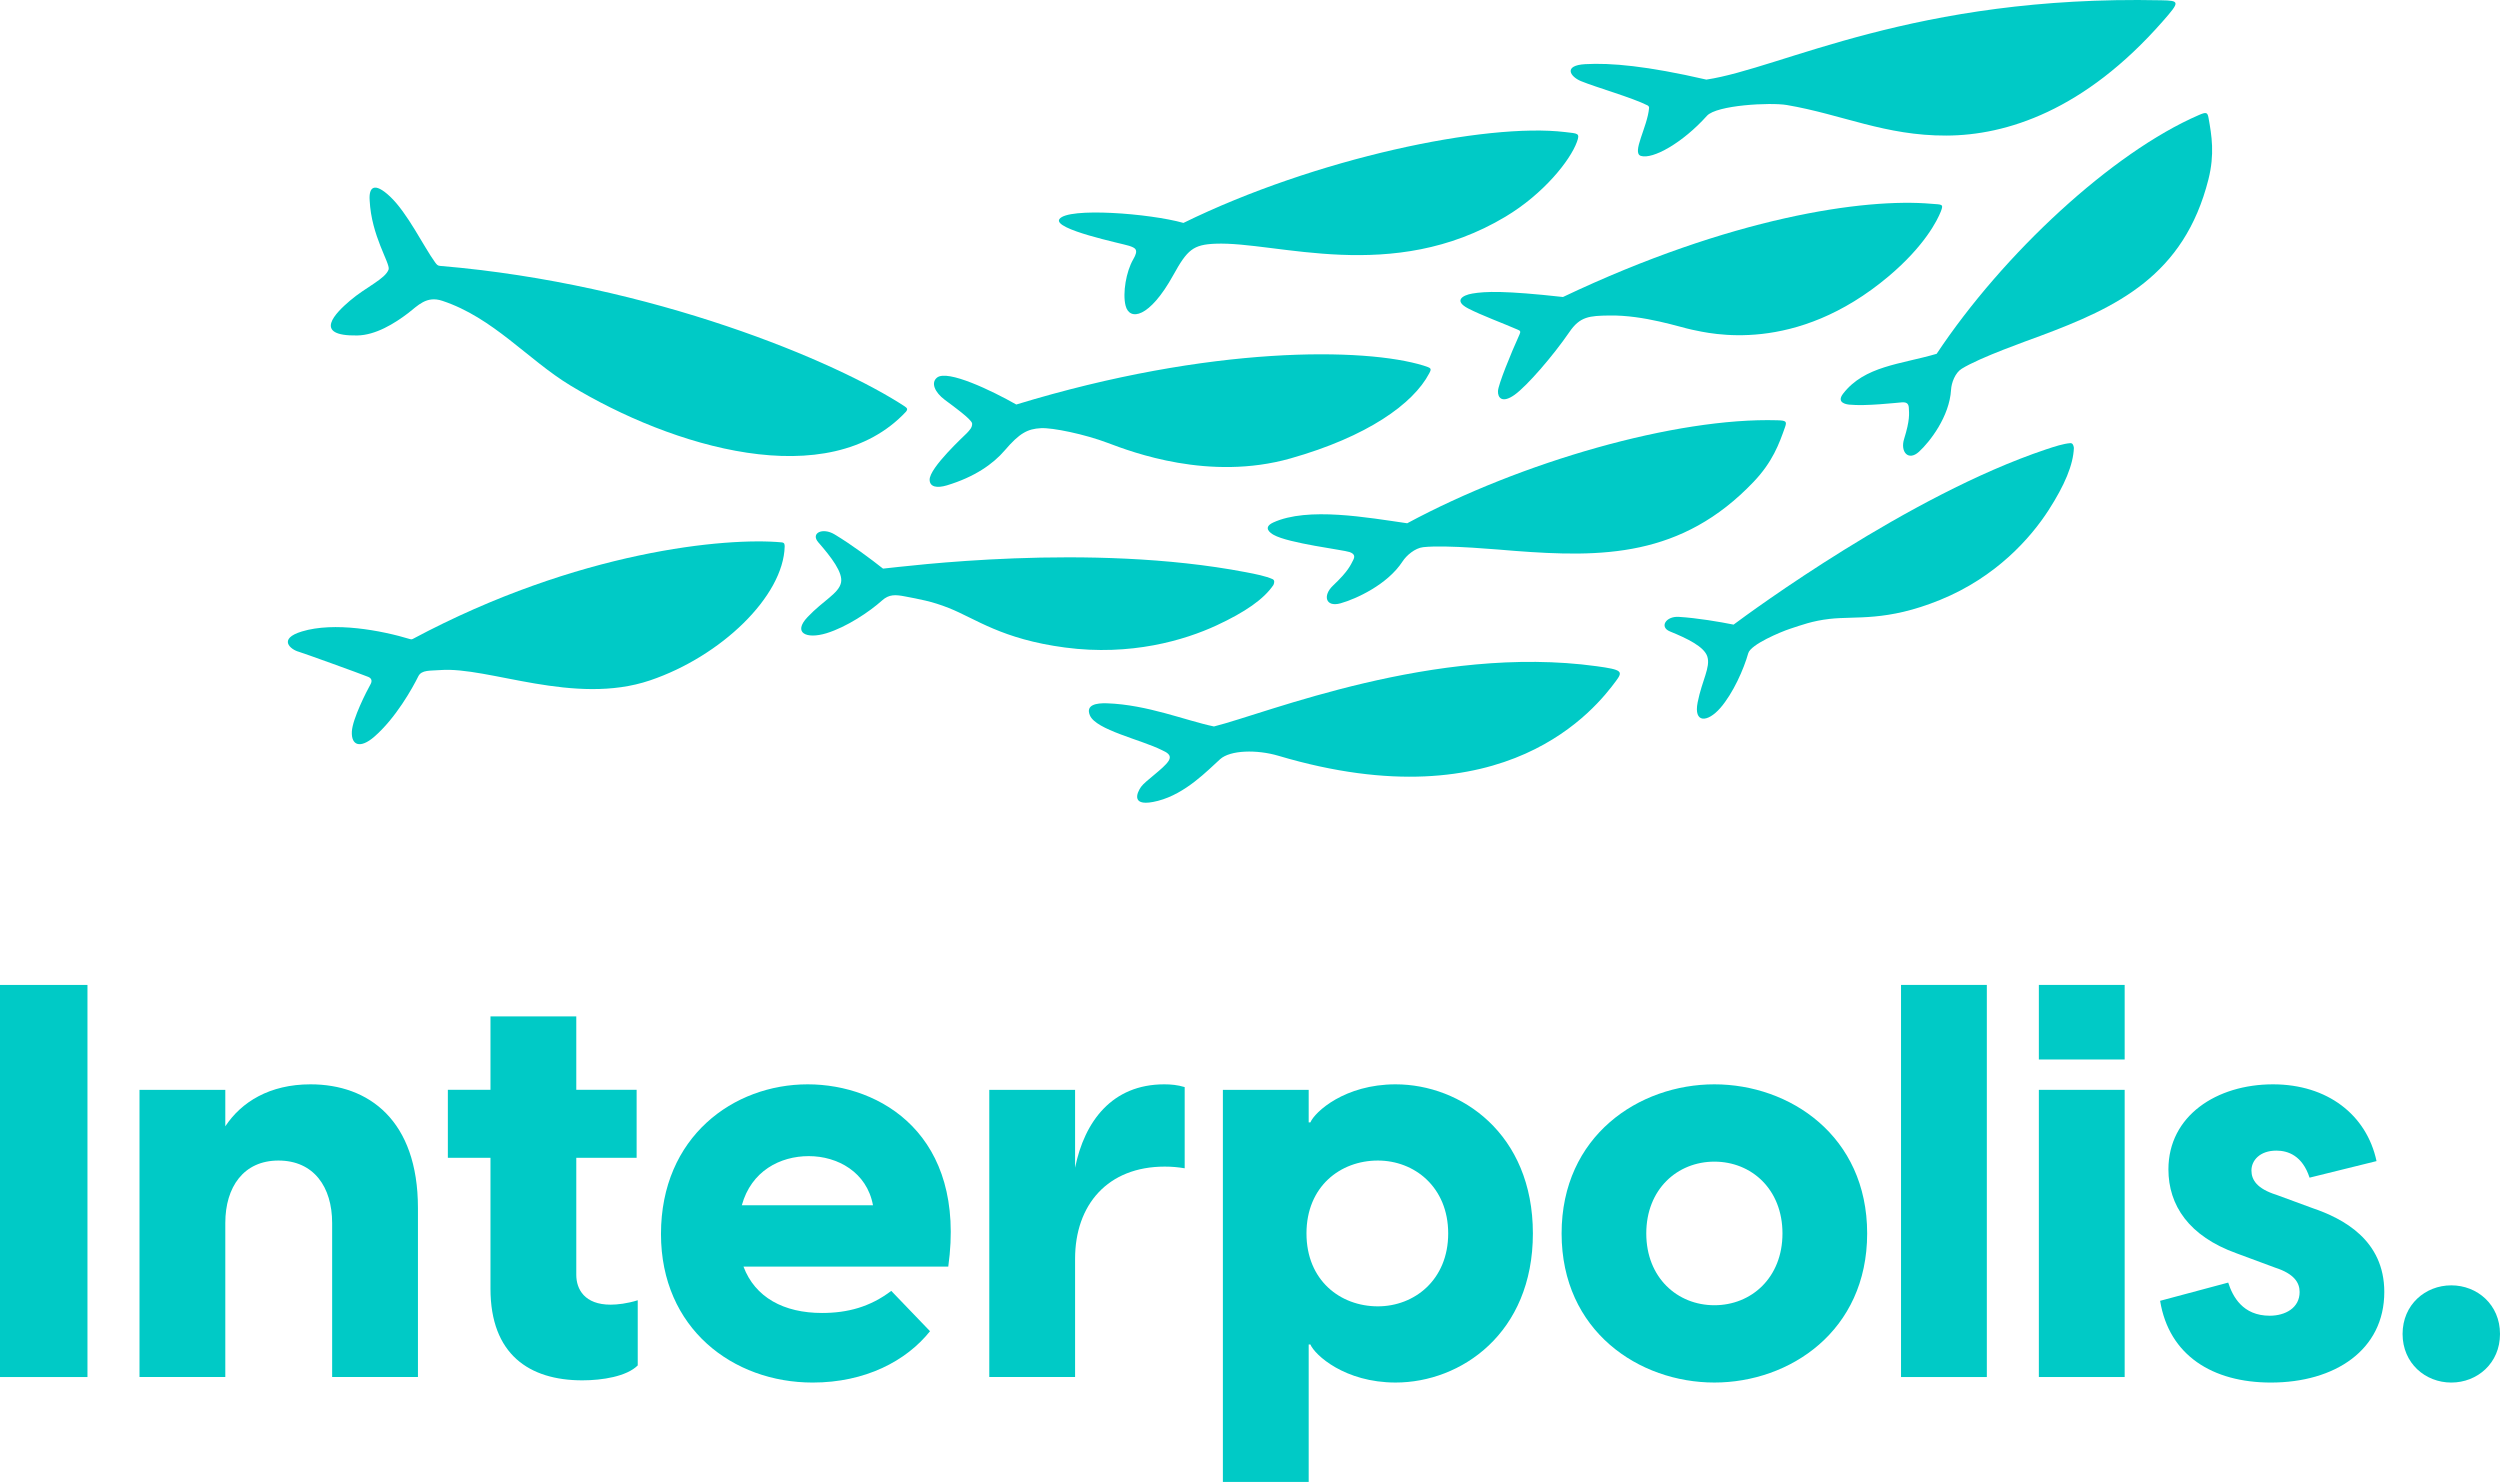 <svg width="280" height="166" viewBox="0 0 280 166" fill="none" xmlns="http://www.w3.org/2000/svg">
<path d="M217.372 23.691C217.715 22.811 217.492 22.922 216.327 22.825C208.814 22.164 193.883 24.317 175.054 33.264C168.512 32.539 166.36 32.63 164.891 32.879C163.763 33.074 162.806 33.704 164.447 34.553C165.89 35.302 168.364 36.214 169.981 36.921C170.266 37.036 170.339 37.124 170.194 37.441C169.201 39.625 167.807 43.071 167.774 43.794C167.736 44.556 168.246 45.205 169.632 44.221C171.026 43.228 173.958 39.837 175.767 37.195C176.961 35.443 177.996 35.368 180.269 35.336C184.143 35.278 188.157 36.651 189.509 36.927C191.472 37.332 201.045 39.79 211.549 30.926C215.573 27.527 216.981 24.672 217.372 23.691Z" fill="#00CAC6"/>
<path d="M149.29 65.594C148.125 66.7 148.463 68.042 150.145 67.57C151.893 67.079 155.403 65.469 157.078 62.891C157.522 62.205 158.472 61.388 159.398 61.283C162.016 60.999 168.105 61.583 169.62 61.697C179.408 62.447 188.333 62.444 196.408 53.962C198.533 51.727 199.26 49.725 199.927 47.828C200.144 47.199 200.045 47.097 199.05 47.07C187.75 46.744 170.402 51.712 157.607 58.606C153.184 57.972 146.482 56.744 142.612 58.515C141.358 59.093 142.328 59.724 142.646 59.903C144.312 60.853 150.477 61.584 151.164 61.833C151.746 62.046 151.747 62.35 151.567 62.708C151.257 63.305 151.026 63.951 149.29 65.594Z" fill="#00CAC6"/>
<path d="M247.359 13.221C247.243 12.572 247.108 12.521 246.259 12.891C236.586 17.078 224.368 28.394 216.906 39.626C212.878 40.811 208.836 40.975 206.427 44.092C205.649 45.105 206.769 45.284 207.122 45.319C208.98 45.507 212.331 45.112 213.03 45.062C213.624 45.02 213.768 45.294 213.79 45.684C213.818 46.341 213.932 47.011 213.259 49.166C212.809 50.615 213.737 51.681 214.927 50.595C216.164 49.462 218.345 46.633 218.517 43.664C218.561 42.874 218.969 41.768 219.7 41.307C221.767 40.017 227.173 38.125 228.502 37.625C237.103 34.417 244.616 30.876 247.343 20.096C248.058 17.258 247.709 15.181 247.359 13.221Z" fill="#00CAC6"/>
<path d="M178.817 74.615C160.705 72.133 141.811 79.913 135.962 81.364C132.744 80.689 128.518 78.93 123.996 78.77C122.756 78.726 121.578 78.95 122.067 80.118C122.749 81.753 127.778 82.833 130.131 84.012C130.621 84.251 131.326 84.534 130.866 85.246C130.307 86.101 128.287 87.444 127.801 88.123C127.314 88.808 126.581 90.499 129.693 89.695C132.801 88.889 135.245 86.295 136.649 85.033C137.792 84 140.774 83.935 143.185 84.648C168.731 92.238 178.807 79.218 180.989 76.27C181.789 75.192 181.704 75.01 178.817 74.615Z" fill="#00CAC6"/>
<path d="M136.241 70.05C139.445 68.564 141.552 67.108 142.626 65.515C142.752 65.221 142.764 64.972 142.521 64.859C141.759 64.522 140.638 64.296 139.52 64.083C122.036 60.735 101.412 63.44 98.899 63.686C97.585 62.645 95.373 60.992 93.462 59.846C92.124 59.045 90.752 59.712 91.655 60.745C93.106 62.404 94.442 64.144 94.192 65.266C93.925 66.476 92.23 67.233 90.453 69.105C88.756 70.889 90.312 71.612 92.568 70.921C94.826 70.226 97.38 68.52 98.789 67.254C99.581 66.547 100.28 66.587 101.398 66.806C102.875 67.096 104.324 67.322 106.269 68.097C109.282 69.294 112.175 71.581 119.277 72.522C126.666 73.506 132.69 71.695 136.241 70.05Z" fill="#00CAC6"/>
<path d="M231.877 49.632C231.115 49.687 230.121 50.008 229.138 50.337C213.753 55.496 196.021 68.571 194.161 69.957C192.623 69.647 190.08 69.213 188.021 69.089C186.579 69 185.823 70.228 187.033 70.72C188.978 71.511 190.874 72.43 191.221 73.537C191.598 74.732 190.629 76.185 190.137 78.663C189.665 81.029 191.241 80.944 192.682 79.287C194.122 77.625 195.307 74.933 195.804 73.16C196.086 72.169 199.459 70.765 200.444 70.439C201.749 70.009 202.999 69.535 204.905 69.318C207.859 68.976 211.243 69.655 217.291 67.191C223.58 64.632 227.446 60.235 229.444 57.133C231.245 54.332 232.201 52.069 232.276 50.161C232.234 49.842 232.124 49.618 231.877 49.632Z" fill="#00CAC6"/>
<path d="M104.119 53.739C104.133 54.553 104.948 54.691 106.05 54.361C109.152 53.424 111.227 51.971 112.538 50.435C114.191 48.502 115.095 48.032 116.588 47.955C117.877 47.885 121.493 48.629 124.081 49.611C126.806 50.641 135.439 53.917 144.524 51.346C153.121 48.915 158.282 45.233 160.069 41.823C160.395 41.228 160.253 41.221 159.453 40.95C152.923 38.926 135.634 38.646 113.824 45.306C111.087 43.749 106.093 41.352 104.944 42.294C104.235 42.867 104.688 43.936 105.825 44.787C106.67 45.417 108.834 46.973 108.877 47.427C108.915 47.875 108.571 48.206 108.287 48.511C107.999 48.81 104.085 52.396 104.119 53.739Z" fill="#00CAC6"/>
<path d="M126.445 27.527C127.173 27.766 127.568 27.946 126.921 29.05C126.131 30.402 125.714 32.832 126.064 34.229C126.498 35.966 128.731 35.664 131.421 30.789C132.979 27.967 133.638 27.398 136.118 27.296C142.962 27.019 155.913 31.881 168.615 24.268C172.892 21.705 175.852 17.978 176.614 15.9C176.985 14.877 176.722 14.965 175.283 14.79C166.429 13.729 147.339 17.714 132.546 24.967C128.769 23.899 119.599 23.197 118.655 24.538C117.85 25.68 125.712 27.286 126.445 27.527Z" fill="#00CAC6"/>
<path d="M101.351 45.531C93.754 40.525 73.087 31.776 49.284 29.78C49.022 29.765 48.914 29.634 48.727 29.378C47.446 27.617 45.645 23.85 43.675 22.002C41.903 20.339 41.294 20.968 41.403 22.453C41.595 26.424 43.696 29.46 43.531 30.165C43.164 31.245 40.999 32.132 39.19 33.681C37.621 35.019 34.914 37.658 40.004 37.573C42.063 37.542 44.18 36.24 45.724 35.061C46.792 34.242 47.759 33.096 49.536 33.69C55.257 35.588 59.104 40.273 63.879 43.171C75.232 50.055 92.786 55.403 101.479 46.101C101.655 45.87 101.655 45.732 101.351 45.531Z" fill="#00CAC6"/>
<path d="M87.53 60.744C81.423 60.173 64.807 61.64 46.231 71.561C46.163 71.608 46.073 71.622 45.956 71.588C42.682 70.595 37.438 69.62 33.811 70.724C31.086 71.551 32.537 72.751 33.471 73C33.874 73.107 40.369 75.453 41.25 75.814C41.685 75.994 41.663 76.333 41.509 76.618C41.056 77.423 39.483 80.509 39.408 81.929C39.327 83.53 40.377 83.84 41.893 82.537C44.315 80.446 46.184 77.093 46.856 75.737C47.226 75.008 48.18 75.137 49.317 75.048C54.707 74.637 64.312 79.078 72.805 76.203C80.776 73.504 87.746 66.775 87.884 61.204C87.87 61.003 87.902 60.771 87.53 60.744Z" fill="#00CAC6"/>
<path d="M177.062 9.084C178.77 9.786 182.814 10.935 184.543 11.812C184.676 11.915 184.709 11.985 184.695 12.111C184.512 14.217 182.725 17.127 183.775 17.46C185.108 17.879 188.459 15.999 191.172 12.975C192.25 11.767 198.292 11.451 200.122 11.762C206.326 12.82 211.128 15.209 217.988 15.184C224.693 15.165 233.447 12.395 242.213 2.404C244.184 0.161 244.16 0.07 242.02 0.03C214.339 -0.555 199.564 7.648 191.115 8.916C184.433 7.378 180.413 7.025 177.538 7.186C175.077 7.331 175.836 8.572 177.062 9.084Z" fill="#00CAC6"/>
<path d="M0 110.313H9.796V154.228H0V110.313Z" fill="#00CAC6"/>
<path d="M15.624 122.063H25.234V126.147C27.031 123.424 30.193 121.445 34.781 121.445C41.292 121.445 46.81 125.465 46.81 135.301V154.226H37.2V136.969C37.2 132.951 35.154 129.981 31.185 129.981C27.28 129.981 25.234 132.951 25.234 136.969V154.226H15.624V122.063Z" fill="#00CAC6"/>
<path d="M54.934 144.33V129.671H50.16V122.061H54.934V113.835H64.544V122.061H71.302V129.671H64.544V142.784C64.544 144.391 65.474 146.123 68.389 146.123C69.132 146.123 70.248 146.001 71.426 145.629V152.927C70.186 154.163 67.458 154.598 65.226 154.598C59.272 154.598 54.934 151.691 54.934 144.33Z" fill="#00CAC6"/>
<path d="M74.03 138.207C74.03 127.321 82.152 121.445 90.46 121.445C98.644 121.445 108.254 127.136 106.206 141.856H83.268C84.569 145.319 87.793 147.053 92.071 147.053C94.923 147.053 97.464 146.374 99.821 144.579L104.162 149.095C101.497 152.434 96.907 154.846 91.018 154.846C82.089 154.846 74.03 148.785 74.03 138.207ZM97.775 134.993C97.094 131.28 93.807 129.486 90.585 129.486C87.36 129.486 84.137 131.158 83.082 134.993H97.775Z" fill="#00CAC6"/>
<path d="M110.799 122.063H120.409V130.785C121.461 125.59 124.563 121.445 130.392 121.445C131.134 121.445 131.879 121.508 132.684 121.753V130.848C131.94 130.724 131.259 130.66 130.451 130.66C124.066 130.66 120.409 134.929 120.409 140.989V154.226H110.799V122.063Z" fill="#00CAC6"/>
<path d="M136.963 122.063H146.573V125.712H146.761C147.256 124.537 150.605 121.445 156.308 121.445C163.623 121.445 171.683 126.95 171.683 138.146C171.683 149.339 163.623 154.844 156.308 154.844C150.605 154.844 147.256 151.752 146.761 150.577H146.573V165.979H136.963V122.063ZM154.323 146.31C158.414 146.31 162.198 143.341 162.198 138.146C162.198 132.951 158.414 129.981 154.323 129.981C150.108 129.981 146.326 132.888 146.326 138.146C146.326 143.404 150.108 146.31 154.323 146.31Z" fill="#00CAC6"/>
<path d="M174.9 138.146C174.9 127.199 183.578 121.445 192.011 121.445C200.442 121.445 209.122 127.199 209.122 138.146C209.122 149.093 200.442 154.844 192.011 154.844C183.578 154.844 174.9 149.093 174.9 138.146ZM192.011 146.186C196.165 146.186 199.637 143.092 199.637 138.146C199.637 133.196 196.165 130.104 192.011 130.104C187.857 130.104 184.383 133.198 184.383 138.146C184.383 143.092 187.857 146.186 192.011 146.186Z" fill="#00CAC6"/>
<path d="M212.915 110.311H222.525V154.228H212.915V110.311Z" fill="#00CAC6"/>
<path d="M228.352 110.311H237.962V118.663H228.352V110.311ZM228.352 122.063H237.962V154.226H228.352V122.063Z" fill="#00CAC6"/>
<path d="M241.933 145.691L249.559 143.649C250.054 145.195 251.172 147.361 254.209 147.361C255.944 147.361 257.558 146.496 257.558 144.703C257.558 143.651 256.937 142.662 254.829 141.98L250.489 140.371C245.157 138.456 242.863 134.991 242.863 130.97C242.863 124.97 248.257 121.445 254.58 121.445C260.656 121.445 265.059 124.847 266.172 130.044L258.671 131.898C257.866 129.424 256.252 128.869 254.951 128.869C253.091 128.869 252.161 129.981 252.161 131.095C252.161 132.147 252.781 133.136 254.951 133.818L258.979 135.301C262.452 136.477 267.041 138.89 267.041 144.703C267.041 151.197 261.522 154.846 254.331 154.846C247.823 154.844 242.926 151.814 241.933 145.691Z" fill="#00CAC6"/>
<path d="M269.089 149.405C269.089 146.125 271.63 143.959 274.544 143.959C277.461 143.959 280 146.125 280 149.405C280 152.68 277.459 154.846 274.544 154.846C271.632 154.846 269.089 152.68 269.089 149.405Z" fill="#00CAC6"/>
</svg>
